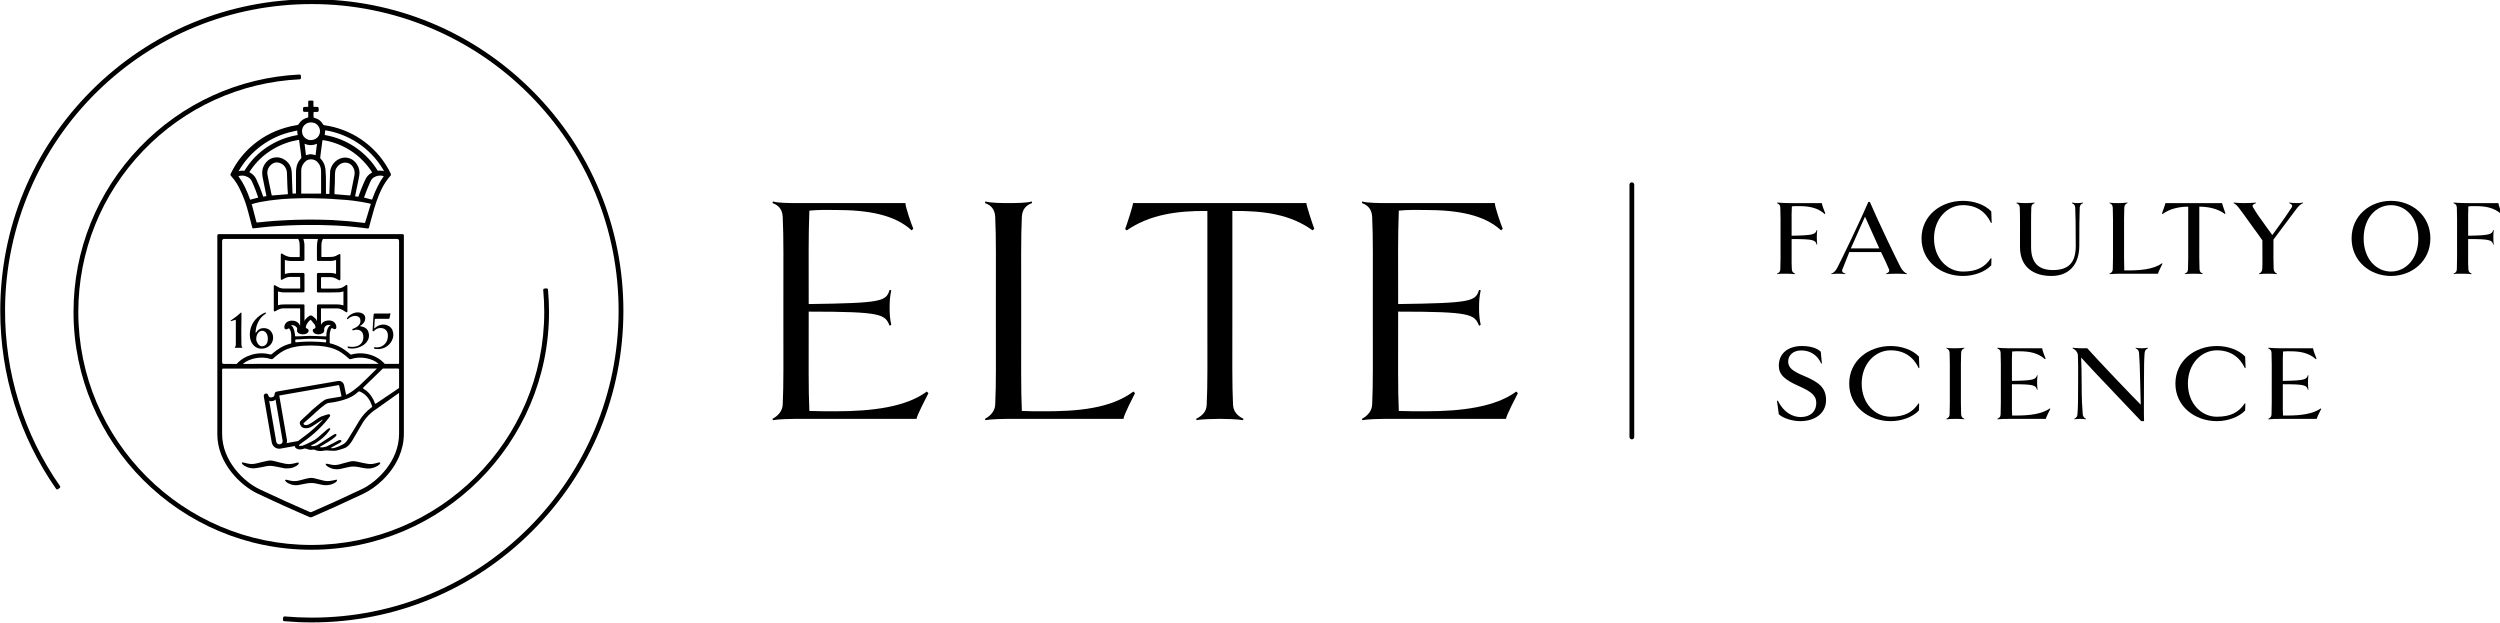 <?xml version="1.0" encoding="UTF-8" standalone="no"?>
<!-- Created with Inkscape (http://www.inkscape.org/) -->

<svg
   xmlns:dc="http://purl.org/dc/elements/1.1/"
   xmlns:cc="http://creativecommons.org/ns#"
   xmlns:rdf="http://www.w3.org/1999/02/22-rdf-syntax-ns#"
   xmlns:svg="http://www.w3.org/2000/svg"
   xmlns="http://www.w3.org/2000/svg"
   xmlns:sodipodi="http://sodipodi.sourceforge.net/DTD/sodipodi-0.dtd"
   xmlns:inkscape="http://www.inkscape.org/namespaces/inkscape"
   width="444.433mm"
   height="110.705mm"
   viewBox="0 0 444.433 110.705"
   version="1.1"
   id="svg8"
   inkscape:version="0.92.5 (2060ec1f9f, 2020-04-08)"
   sodipodi:docname="ttk-en.svg">
  <defs
     id="defs2">
    <clipPath
       id="clipPath831"
       clipPathUnits="userSpaceOnUse">
      <path
         inkscape:connector-curvature="0"
         id="path829"
         d="M 0,841.89 H 1703.276 V 0 H 0 Z" />
    </clipPath>
  </defs>
  <sodipodi:namedview
     id="base"
     pagecolor="#ffffff"
     bordercolor="#666666"
     borderopacity="1.0"
     inkscape:pageopacity="0.0"
     inkscape:pageshadow="2"
     inkscape:zoom="0.35"
     inkscape:cx="468.44514"
     inkscape:cy="700.63456"
     inkscape:document-units="mm"
     inkscape:current-layer="layer1"
     showgrid="false"
     fit-margin-top="0"
     fit-margin-left="0"
     fit-margin-right="0"
     fit-margin-bottom="0"
     inkscape:window-width="1680"
     inkscape:window-height="971"
     inkscape:window-x="1280"
     inkscape:window-y="0"
     inkscape:window-maximized="1" />
  <g
     inkscape:label="Layer 1"
     inkscape:groupmode="layer"
     id="layer1"
     transform="translate(-144.42,-223.505)">
    <g
       transform="matrix(0.353,0,0,-0.353,71.465,427.514)"
       inkscape:label="elte_ttk_angol_fekvo_logo_rgb_fekete"
       id="g823">
      <g
         id="g825">
        <g
           clip-path="url(#clipPath831)"
           id="g827">
          <g
             transform="translate(1028.48,486.102)"
             id="g833">
            <path
               inkscape:connector-curvature="0"
               id="path835"
               style="fill:#000000;fill-opacity:1;fill-rule:nonzero;stroke:none"
               d="m 0,0 c -0.663,0 -1.2,-0.537 -1.2,-1.2 v -127.042 c 0,-0.663 0.537,-1.2 1.2,-1.2 0.663,0 1.2,0.537 1.2,1.2 V -1.2 C 1.2,-0.537 0.663,0 0,0" />
          </g>
          <g
             transform="translate(627.689,370.805)"
             id="g837">
            <path
               inkscape:connector-curvature="0"
               id="path839"
               style="fill:#000000;fill-opacity:1;fill-rule:nonzero;stroke:none"
               d="m 0,0 c -4.473,0 -8.944,0 -13.417,0.166 -0.497,10.602 -0.332,24.351 -0.332,49.86 v 0.166 c 36.774,0 38.431,-1.325 40.75,-7.123 l 0.828,0.497 c -0.662,3.148 -0.828,5.135 -0.828,8.614 0,3.313 0.166,5.633 0.828,8.779 l -0.828,0.166 c -1.822,-5.798 -3.81,-6.626 -40.75,-7.123 0,23.191 -0.165,33.793 0.332,47.045 4.638,0.496 9.11,0.331 13.252,0.331 16.73,0 29.816,-2.485 38.265,-10.271 l 0.828,0.829 c -0.994,2.319 -3.976,10.933 -3.976,12.92 h -55.161 c -2.484,0 -9.276,0 -11.596,0.829 l -0.165,-0.829 c 3.313,-1.159 4.969,-3.478 5.135,-6.957 0.497,-10.601 0.331,-21.7 0.331,-47.376 0,-26.006 0.166,-36.443 -0.331,-47.21 -0.166,-2.816 -1.822,-5.3 -5.135,-7.123 l 0.165,-0.663 c 2.486,0.497 8.946,0.663 11.596,0.663 h 60.793 c 0,1.492 5.136,11.265 5.964,12.921 L 45.72,9.939 C 35.283,2.154 18.222,0 0,0" />
          </g>
          <g
             transform="translate(731.055,370.805)"
             id="g841">
            <path
               inkscape:connector-curvature="0"
               id="path843"
               style="fill:#000000;fill-opacity:1;fill-rule:nonzero;stroke:none"
               d="m 0,0 c -3.146,0 -6.46,0 -9.772,0.166 -0.498,10.602 -0.332,24.516 -0.332,50.357 0,25.676 -0.166,36.775 0.332,47.376 0.165,3.479 1.821,5.798 5.134,6.957 l -0.166,0.829 c -2.153,-0.829 -9.11,-0.829 -11.594,-0.829 -2.486,0 -9.277,0 -11.762,0.829 l -0.165,-0.829 c 3.312,-1.159 4.969,-3.478 5.135,-6.957 0.497,-10.601 0.331,-21.7 0.331,-47.376 0,-26.006 0.166,-36.443 -0.331,-47.21 -0.166,-2.816 -1.823,-5.3 -5.135,-7.123 l 0.165,-0.663 c 2.485,0.497 8.945,0.663 11.596,0.663 h 57.977 c 0,1.657 4.97,11.265 5.798,12.921 L 46.383,9.939 C 35.118,1.491 18.719,-0.165 0,0" />
          </g>
          <g
             transform="translate(777.274,475.661)"
             id="g845">
            <path
               inkscape:connector-curvature="0"
               id="path847"
               style="fill:#000000;fill-opacity:1;fill-rule:nonzero;stroke:none"
               d="m 0,0 c 0,-1.325 -3.147,-10.933 -3.976,-13.086 l 0.829,-0.663 C 8.117,-5.964 21.7,-3.81 37.438,-3.976 v -50.357 c 0,-26.007 0.165,-36.443 -0.333,-47.21 -0.165,-3.313 -1.822,-5.301 -5.3,-7.123 l 0.166,-0.663 c 2.319,0.497 9.11,0.663 11.76,0.663 2.651,0 9.277,-0.166 11.596,-0.663 l 0.331,0.663 c -3.478,1.656 -5.135,3.976 -5.301,7.123 -0.497,10.767 -0.331,21.203 -0.331,47.21 v 50.357 c 15.903,0.166 29.155,-1.656 40.419,-9.773 l 0.828,0.828 C 90.445,-10.768 87.298,-1.325 87.298,0 Z" />
          </g>
          <g
             transform="translate(924.535,370.805)"
             id="g849">
            <path
               inkscape:connector-curvature="0"
               id="path851"
               style="fill:#000000;fill-opacity:1;fill-rule:nonzero;stroke:none"
               d="m 0,0 c -4.473,0 -8.945,0 -13.417,0.166 -0.497,10.602 -0.332,24.351 -0.332,49.86 v 0.166 c 36.774,0 38.431,-1.325 40.75,-7.123 l 0.828,0.497 c -0.662,3.148 -0.828,5.135 -0.828,8.614 0,3.313 0.166,5.633 0.828,8.779 l -0.828,0.166 c -1.822,-5.798 -3.81,-6.626 -40.75,-7.123 0,23.191 -0.165,33.793 0.332,47.045 4.638,0.496 9.11,0.331 13.252,0.331 16.73,0 29.816,-2.485 38.265,-10.271 l 0.828,0.829 c -0.994,2.319 -3.976,10.933 -3.976,12.92 h -55.161 c -2.484,0 -9.276,0 -11.596,0.829 l -0.165,-0.829 c 3.313,-1.159 4.969,-3.478 5.135,-6.957 0.497,-10.601 0.331,-21.7 0.331,-47.376 0,-26.006 0.166,-36.443 -0.331,-47.21 -0.166,-2.816 -1.822,-5.3 -5.135,-7.123 l 0.165,-0.663 c 2.486,0.497 8.946,0.663 11.596,0.663 h 60.793 c 0,1.492 5.136,11.265 5.964,12.921 L 45.72,9.939 C 35.283,2.154 18.222,0 0,0" />
          </g>
          <g
             transform="translate(483.166,420.81)"
             id="g853">
            <path
               inkscape:connector-curvature="0"
               id="path855"
               style="fill:#000000;fill-opacity:1;fill-rule:nonzero;stroke:none"
               d="m 0,0 c 0,3.757 -0.176,7.545 -0.523,11.272 -0.036,0.378 -0.375,0.655 -0.753,0.618 L -2.313,11.787 C -2.687,11.75 -2.958,11.419 -2.923,11.045 -2.583,7.393 -2.411,3.681 -2.411,0 c 0,-64.692 -52.631,-117.323 -117.322,-117.323 -64.692,0 -117.324,52.631 -117.324,117.323 0,30.441 11.608,59.295 32.684,81.245 20.857,21.723 48.821,34.468 78.809,35.935 0.375,0.019 0.665,0.334 0.648,0.709 l -0.044,1.04 c -0.017,0.381 -0.341,0.678 -0.722,0.659 -30.605,-1.497 -59.144,-14.504 -80.43,-36.673 -21.51,-22.402 -33.355,-51.849 -33.355,-82.915 0,-66.021 53.712,-119.734 119.734,-119.734 C -53.712,-119.734 0,-66.021 0,0" />
          </g>
          <g
             transform="translate(363.709,578.294)"
             id="g857">
            <path
               inkscape:connector-curvature="0"
               id="path859"
               style="fill:#000000;fill-opacity:1;fill-rule:nonzero;stroke:none"
               d="m 0,0 c -41.911,0 -81.313,-16.321 -110.949,-45.957 -29.635,-29.635 -45.956,-69.037 -45.956,-110.948 0,-32.282 9.716,-63.259 28.105,-89.632 0.219,-0.314 0.654,-0.39 0.967,-0.169 l 0.844,0.593 c 0.309,0.218 0.383,0.644 0.166,0.955 -18.289,26.229 -27.865,57.086 -27.668,89.222 0.252,41.25 17.106,80.832 46.63,109.641 29.044,28.341 67.313,43.913 107.974,43.884 40.957,-0.029 80.171,-16.29 109.132,-45.251 29.305,-29.305 45.387,-68.31 45.249,-109.775 -0.137,-40.84 -16.371,-79.834 -45.25,-108.712 -29.18,-29.18 -67.977,-45.25 -109.244,-45.25 -4.568,0 -9.177,0.202 -13.709,0.6 -0.378,0.033 -0.709,-0.243 -0.744,-0.62 l -0.094,-1.027 c -0.036,-0.381 0.245,-0.721 0.627,-0.754 4.602,-0.404 9.281,-0.609 13.92,-0.609 41.911,0 81.313,16.321 110.948,45.956 29.636,29.635 45.957,69.037 45.957,110.948 0,41.911 -16.321,81.313 -45.957,110.948 C 81.313,-16.321 41.911,0 0,0" />
          </g>
          <g
             transform="translate(363.215,516.285)"
             id="g861">
            <path
               inkscape:connector-curvature="0"
               id="path863"
               style="fill:#000000;fill-opacity:1;fill-rule:nonzero;stroke:none"
               d="M 0,0 C 0.685,0 1.366,-0.127 1.951,-0.361 1.994,-0.382 2.042,-0.403 2.095,-0.427 2.202,-0.473 2.322,-0.525 2.446,-0.607 4.562,-1.914 5.248,-4.652 3.977,-6.71 3.473,-7.529 2.796,-8.124 1.959,-8.483 1.324,-8.771 0.663,-8.912 -0.064,-8.912 c -0.373,0 -0.669,0 -1.027,0.119 -1.017,0.3 -1.885,0.899 -2.565,1.763 -0.361,0.577 -0.57,1.05 -0.675,1.522 -0.064,0.386 -0.125,0.75 -0.125,1.116 C -4.456,-1.97 -2.457,0 0,0 m 4.746,-17.539 c 0.017,0.122 0.034,0.245 0.032,0.358 0.128,1.09 0.256,2.116 0.384,3.137 l 0.385,2.698 c 0.033,0.256 0.064,0.53 0.097,0.803 0.032,0.272 0.064,0.544 0.091,0.773 0.034,0.138 0.052,0.293 0.07,0.447 0.014,0.134 0.028,0.268 0.095,0.408 0.245,0 0.566,-0.04 0.989,-0.125 1.19,-0.199 2.325,-0.455 3.374,-0.763 5.354,-1.531 10.179,-4.19 14.338,-7.901 2.209,-2.07 4.003,-4.114 5.49,-6.256 0.182,-0.244 0.372,-0.497 0.498,-0.748 l 0.147,-0.244 c 0.072,-0.121 0.148,-0.232 0.166,-0.237 -0.028,-0.036 -0.173,-0.119 -0.314,-0.2 l -0.173,-0.1 c -1.294,-0.748 -2.329,-1.878 -2.911,-3.173 -0.375,-0.749 -0.703,-1.467 -1.03,-2.253 -0.841,-1.876 -1.558,-3.832 -2.258,-5.746 -0.055,-0.223 -0.172,-0.524 -0.303,-0.787 l -0.021,-0.006 -1.592,0.245 c -0.013,0.012 -0.013,0.011 -0.015,0.008 0.027,0.163 0.067,0.34 0.108,0.523 0.055,0.247 0.112,0.506 0.148,0.756 0.504,2.332 1.026,4.744 1.476,7.119 l 0.384,2.118 c 0.337,1.957 -0.086,3.929 -1.189,5.551 -0.468,0.703 -0.921,1.242 -1.38,1.644 -0.976,0.91 -2.295,1.523 -3.716,1.726 -1.441,0.196 -2.949,-0.111 -4.241,-0.859 -1.906,-1.016 -3.349,-2.843 -3.959,-5.011 -0.142,-0.494 -0.201,-0.896 -0.201,-1.332 -0.032,-0.58 -0.048,-1.159 -0.064,-1.738 -0.016,-0.576 -0.032,-1.15 -0.065,-1.73 l -0.192,-5.588 c 0,-0.284 -0.016,-0.552 -0.032,-0.82 -0.016,-0.277 -0.014,-0.452 -0.014,-0.746 0,-0.036 -0.011,-0.368 -0.049,-0.453 H 9.117 l -1.478,0.064 c -0.01,0.004 -0.037,0.034 -0.037,0.095 v 6.093 c 0,1.709 0,3.475 -0.193,5.259 0,0.908 -0.129,1.769 -0.394,2.63 -0.43,1.434 -1.119,2.632 -2.045,3.558 l -0.128,0.129 c -0.079,0.079 -0.127,0.211 -0.127,0.353 0,0.117 0.016,0.218 0.031,0.321 m 2.239,11.361 c 0.019,0.072 0.039,0.155 0.036,0.203 0.061,0.307 0.131,0.714 0.131,1.134 0,0.121 0.016,0.257 0.031,0.392 0.017,0.153 0.033,0.306 0.032,0.445 0.007,0.008 0.039,0.023 0.078,0.027 0.637,-0.127 1.336,-0.254 2.087,-0.379 4.735,-1.01 9.433,-2.929 13.588,-5.55 5.56,-3.515 10.236,-8.345 13.503,-13.926 0.05,-0.15 0.155,-0.318 0.24,-0.452 0.038,-0.061 0.073,-0.115 0.093,-0.154 0.01,-0.023 0.02,-0.044 0.028,-0.064 -0.018,0.002 -0.029,0.002 -0.033,0 -0.639,0.147 -1.313,0.223 -1.971,0.223 -0.217,0 -0.432,-0.009 -0.644,-0.025 h -0.321 c -0.092,0 -0.207,0.017 -0.235,0.102 l -0.017,0.051 -0.07,0.061 c -5.374,8.638 -14.121,14.916 -23.995,17.224 -0.387,0.097 -0.791,0.178 -1.195,0.258 -0.398,0.08 -0.796,0.16 -1.161,0.25 l -0.23,0.042 c 0,0.036 0.013,0.086 0.025,0.138 m 29.666,-21.026 c -0.042,-0.069 -0.082,-0.136 -0.149,-0.207 -0.96,-1.32 -1.872,-2.841 -2.711,-4.519 -0.975,-1.887 -1.885,-3.989 -2.713,-6.27 -0.029,-0.116 -0.073,-0.216 -0.116,-0.317 -0.043,-0.101 -0.086,-0.202 -0.119,-0.312 -0.025,-0.017 -0.052,-0.031 -0.058,-0.034 h -0.1 l -3.692,0.956 -0.057,0.006 c -0.022,0 -0.09,0 -0.096,-0.002 l -0.05,0.05 c 0.023,0.048 0.037,0.098 0.05,0.145 0.01,0.038 0.021,0.08 0.054,0.152 0.741,2.221 1.703,4.648 2.946,7.426 0.083,0.208 0.199,0.424 0.301,0.615 0.05,0.094 0.099,0.183 0.137,0.26 0.438,0.814 1.051,1.407 1.831,1.767 1.078,0.571 2.2,0.799 3.326,0.682 l 0.085,-0.012 c 0.378,-0.054 0.803,-0.114 1.175,-0.255 0.006,-0.011 0.012,-0.021 0.018,-0.031 -0.022,-0.033 -0.042,-0.067 -0.062,-0.1 m -16.737,-9.48 -0.062,-0.062 h -0.419 c -0.384,0 -0.687,0 -1.072,0.063 l -6.298,0.54 -0.165,0.005 v 0.256 c 0,1.019 0,1.981 0.063,2.93 0.033,0.356 0.049,0.712 0.065,1.068 0.016,0.35 0.032,0.699 0.063,1.048 l 10e-4,0.012 c 0.065,1.608 0.065,3.208 0.065,4.755 0,0.447 0.049,0.839 0.107,1.293 l 0.02,0.157 c 0.055,0.497 0.218,0.985 0.485,1.452 0.51,0.894 1.259,1.686 2.105,2.23 1.823,1.155 4.291,0.84 5.735,-0.725 0.73,-0.863 1.187,-1.797 1.36,-2.777 0.124,-0.739 0.124,-1.427 0.003,-2.094 -0.129,-0.58 -0.241,-1.159 -0.354,-1.738 -0.112,-0.575 -0.224,-1.151 -0.353,-1.733 -0.16,-0.865 -0.336,-1.73 -0.513,-2.594 -0.176,-0.867 -0.354,-1.734 -0.511,-2.59 l -0.327,-1.399 c 0,-0.023 0,-0.09 0.002,-0.097 m 10.26,-4.547 -0.183,-0.543 c -0.258,-0.763 -0.501,-1.484 -0.708,-2.258 -0.128,-0.479 -0.27,-0.941 -0.414,-1.403 -0.145,-0.468 -0.29,-0.936 -0.416,-1.41 l -1.155,-3.655 -0.019,-0.035 c -0.069,-0.185 -0.341,-0.089 -0.556,-0.06 l -5.671,0.637 c -0.447,0.031 -0.909,0.08 -1.372,0.127 -0.467,0.049 -0.935,0.097 -1.386,0.129 l -6.405,0.448 -0.595,0.066 c -0.726,0.021 -1.452,0.05 -2.178,0.078 -1.432,0.057 -2.912,0.115 -4.37,0.115 -0.929,0 -1.858,0.015 -2.786,0.031 -0.929,0.016 -1.857,0.033 -2.793,0.033 H -0.84 c -1.153,-0.033 -2.291,-0.049 -3.428,-0.064 -1.139,-0.016 -2.279,-0.033 -3.428,-0.065 -1.161,0 -2.338,-0.065 -3.475,-0.129 l -3.722,-0.192 c -1.09,-0.064 -2.117,-0.128 -3.146,-0.193 l -4.625,-0.385 -2.368,-0.256 -2.161,-0.191 c -0.131,0 -0.148,0.033 -0.17,0.101 -0.063,0.188 -0.125,0.439 -0.188,0.69 -0.273,1.06 -0.555,2.131 -0.841,3.208 -0.387,1.467 -0.777,2.945 -1.165,4.469 -0.117,0.235 -0.176,0.472 -0.232,0.669 0,0.023 0.001,0.032 0.029,0.063 l 0.451,0.17 c 1.322,0.396 2.594,0.709 3.893,0.956 0.997,0.208 2.037,0.365 3.042,0.515 0.548,0.082 1.094,0.164 1.626,0.253 0.446,0.063 0.907,0.111 1.368,0.159 0.468,0.048 0.938,0.097 1.383,0.161 1.143,0.127 2.351,0.254 3.585,0.384 0.382,0.032 0.732,0.048 1.082,0.063 0.356,0.016 0.711,0.033 1.099,0.065 0.382,0.032 0.779,0.048 1.176,0.064 0.405,0.016 0.809,0.032 1.188,0.064 2.802,0.128 5.668,0.192 8.52,0.192 1.742,0 3.49,-0.058 5.18,-0.113 0.876,-0.029 1.753,-0.058 2.645,-0.079 0.9,0 1.844,-0.059 2.756,-0.116 0.45,-0.028 0.897,-0.055 1.334,-0.076 l 7.311,-0.514 c 1.08,-0.063 2.117,-0.192 3.133,-0.319 1.446,-0.189 2.942,-0.384 4.407,-0.639 l 0.126,-0.024 c 1.304,-0.249 2.606,-0.497 3.849,-0.745 0.15,-0.03 0.286,-0.076 0.421,-0.121 0.132,-0.044 0.265,-0.088 0.408,-0.121 -0.039,-0.076 -0.048,-0.149 -0.049,-0.204 m -60.354,2.409 c -0.037,-0.018 -0.104,-0.032 -0.168,-0.045 -0.067,-0.013 -0.141,-0.028 -0.212,-0.054 -0.009,0.005 -0.02,0.013 -0.035,0.028 -0.014,0.034 -0.023,0.073 -0.034,0.116 -0.018,0.071 -0.038,0.152 -0.069,0.209 -0.628,1.882 -1.447,3.847 -2.576,6.183 -0.794,1.648 -1.815,3.343 -3.017,5.006 l -0.158,0.318 0.017,0.004 c 1.202,0.334 2.295,0.355 3.341,0.065 0.383,-0.11 0.802,-0.277 1.249,-0.5 0.91,-0.426 1.646,-1.161 2.071,-2.07 0.69,-1.507 1.404,-3.065 1.98,-4.664 0.192,-0.545 0.385,-1.075 0.578,-1.605 0.192,-0.528 0.384,-1.057 0.575,-1.597 0.046,-0.136 0.089,-0.266 0.108,-0.388 -0.118,-0.071 -0.212,-0.114 -0.334,-0.156 z m -6.181,14.307 c 5.892,10.183 15.796,17.437 27.18,19.904 0.512,0.128 1.087,0.256 1.668,0.385 0.119,0.03 0.239,0.044 0.358,0.059 0.108,0.014 0.216,0.027 0.323,0.049 v -0.145 c 0,-0.616 0.07,-1.271 0.193,-1.796 v -0.305 c -0.093,-0.021 -0.177,-0.033 -0.256,-0.045 -0.127,-0.02 -0.244,-0.039 -0.326,-0.069 -3.407,-0.589 -6.685,-1.631 -9.743,-3.097 -4.834,-2.286 -9.044,-5.433 -12.516,-9.356 -1.14,-1.319 -2.237,-2.774 -3.367,-4.472 -0.134,-0.267 -0.322,-0.573 -0.491,-0.799 l -0.034,-0.064 c -0.028,-0.085 -0.143,-0.102 -0.215,-0.103 l -0.77,0.064 -0.019,0.001 c -0.637,0 -1.318,-0.037 -2.018,-0.291 0.01,0.026 0.019,0.053 0.033,0.08 m 29.763,18.163 c 10e-4,0 10e-4,-10e-4 0.002,-10e-4 -0.003,-0.001 -0.006,-0.001 -0.008,-0.002 0.002,0.002 0.004,0.003 0.006,0.003 m -4.98,-29.145 v -0.577 c 0,-0.068 -0.027,-0.095 -0.113,-0.095 l -7.945,-0.643 c -0.001,0.002 -0.015,0.014 -0.044,0.069 -0.018,0.037 -0.031,0.104 -0.045,0.168 -0.015,0.08 -0.033,0.169 -0.069,0.252 l -0.256,1.191 c -0.499,2.32 -0.971,4.512 -1.405,6.794 -0.065,0.354 -0.128,0.691 -0.192,1.028 -0.065,0.337 -0.128,0.673 -0.193,1.024 -0.307,1.718 0.292,3.489 1.619,4.754 0.292,0.351 0.648,0.592 1.096,0.848 0.892,0.535 2.046,0.67 3.099,0.36 1.887,-0.486 3.313,-1.936 3.816,-3.883 0.116,-0.409 0.184,-0.901 0.184,-1.358 0.063,-1.666 0.128,-3.396 0.192,-5.83 0,-0.908 0.13,-2.54 0.256,-4.102 m 5.556,26.722 c 0.031,0.011 0.047,0.012 0.05,0.014 0.007,-0.009 0.026,-0.037 0.044,-0.111 l 0.054,-0.093 c 0.004,-0.014 0.004,-0.066 0.006,-0.143 0.068,-0.439 0.118,-0.878 0.169,-1.326 0.045,-0.403 0.092,-0.812 0.152,-1.237 0.064,-0.447 0.128,-0.911 0.192,-1.374 0.064,-0.467 0.129,-0.933 0.192,-1.379 l 0.39,-3.17 c 0.046,-0.185 0,-0.359 -0.132,-0.491 l -0.043,-0.059 c -0.048,-0.095 -0.165,-0.212 -0.286,-0.335 -1.181,-1.311 -1.91,-2.951 -2.109,-4.734 -0.13,-0.851 -0.13,-1.638 -0.13,-2.471 v -9.108 l 0.024,-0.992 -1.689,-0.098 c 0,0 -0.08,0.059 -0.098,0.28 -0.035,0.242 -0.03,0.412 -0.03,0.673 l -0.192,5.333 c 0,1.415 -0.066,2.852 -0.13,4.253 -0.068,0.756 -0.137,1.39 -0.326,2.086 -0.342,1.369 -1.096,2.617 -2.111,3.504 -0.514,0.514 -1.172,0.984 -1.847,1.321 -1.169,0.65 -2.561,0.933 -3.909,0.797 -1.852,-0.132 -3.526,-1.004 -4.708,-2.449 -0.95,-1.087 -1.589,-2.342 -1.849,-3.639 -0.146,-0.883 -0.189,-1.657 -0.13,-2.363 0.065,-0.844 0.196,-1.697 0.387,-2.526 0.515,-2.762 1.102,-5.566 1.669,-8.278 l 0.002,-0.049 0.047,-0.048 c 0.009,-0.02 0.01,-0.072 0.017,-0.072 v 0 c -0.008,-0.012 -0.026,-0.03 -0.043,-0.048 -0.092,-0.046 -0.187,-0.088 -0.286,-0.091 l -1.183,-0.189 h -0.137 c -0.12,0.194 -0.168,0.4 -0.225,0.677 -0.769,2.365 -1.758,4.849 -3.028,7.6 l -0.584,1.167 c -0.648,1.103 -1.636,2.044 -2.788,2.653 l -0.222,0.107 c -0.044,0.033 -0.137,0.108 -0.15,0.088 0,0.003 0.01,0.031 0.077,0.124 2.429,3.834 5.646,7.227 9.304,9.813 3.716,2.626 7.813,4.535 12.171,5.672 0.996,0.235 2.178,0.501 3.418,0.711 m 2.865,-1.986 c 0.414,-0.177 0.792,-0.309 1.302,-0.455 1.407,-0.383 2.983,-0.29 4.427,0.26 l 0.538,0.18 c -0.13,-0.656 -0.196,-1.257 -0.257,-1.873 -0.064,-0.89 -0.194,-1.799 -0.321,-2.71 0,-0.357 -0.058,-0.712 -0.123,-1.123 l -1.795,0.384 c -0.203,0.034 -0.42,0.051 -0.648,0.051 -0.231,0 -0.473,-0.017 -0.721,-0.053 l -1.463,-0.339 c -0.058,-0.03 -0.122,-0.038 -0.196,-0.04 l -0.052,0.052 -0.323,2.688 c -0.065,0.906 -0.196,1.822 -0.332,2.749 -0.022,0.068 -0.035,0.148 -0.036,0.229 m 0.549,-8.807 c 0.538,0.478 1.19,0.783 1.943,0.908 0.229,0.042 0.474,0.063 0.726,0.063 0.438,0 0.9,-0.063 1.349,-0.185 0.593,-0.178 1.141,-0.473 1.584,-0.851 1.015,-0.889 1.736,-2.128 1.979,-3.402 0.126,-0.633 0.188,-1.268 0.188,-1.944 L 5.162,-35.81 c -0.004,-0.011 -0.035,-0.038 -0.096,-0.038 l -9.869,-10e-4 c -0.01,0.004 -0.038,0.034 -0.038,0.096 v 11.351 c 0,0.709 0.08,1.294 0.249,1.803 0.289,1.096 0.992,2.172 1.984,3.031 m 1.19,22.061 C -1.575,2.44 -1.721,2.399 -1.861,2.359 -2.068,2.301 -2.263,2.245 -2.444,2.172 c -1.377,-0.459 -2.58,-1.379 -3.36,-2.556 -0.154,-0.154 -0.231,-0.308 -0.299,-0.444 -0.154,-0.308 -0.459,-0.516 -0.796,-0.518 -0.194,-0.033 -0.372,-0.065 -0.549,-0.097 -0.175,-0.033 -0.351,-0.064 -0.541,-0.096 -1.433,-0.23 -2.93,-0.578 -4.707,-1.096 -6.849,-1.921 -13.203,-5.532 -18.372,-10.443 -3.658,-3.465 -6.672,-7.543 -8.961,-12.12 -0.066,-0.131 -0.132,-0.279 -0.198,-0.427 -0.062,-0.141 -0.125,-0.282 -0.173,-0.383 -0.172,-0.257 -0.135,-0.57 0.078,-0.784 0.166,-0.198 0.315,-0.379 0.464,-0.562 l 0.435,-0.529 c 0.59,-0.697 1.347,-1.63 1.973,-2.673 0.572,-0.858 1.133,-1.876 1.716,-3.114 1.528,-3.198 2.678,-6.145 3.515,-9.013 0.399,-1.287 0.745,-2.634 1.078,-3.937 0.151,-0.586 0.302,-1.174 0.457,-1.758 0.193,-0.77 0.386,-1.525 0.578,-2.279 0.193,-0.753 0.385,-1.506 0.583,-2.292 0.07,-0.213 0.19,-0.397 0.559,-0.41 l 3.922,0.451 c 0.823,0.126 1.583,0.19 2.424,0.255 l 1.984,0.191 c 0.834,0.064 1.731,0.129 2.626,0.193 l 3.011,0.192 c 1.284,0.064 2.567,0.129 3.722,0.192 l 0.171,0.01 c 1.093,0.061 2.125,0.119 3.222,0.119 3.276,0.091 6.684,0.148 9.963,0.096 1.011,-0.016 2.022,-0.032 3.049,-0.032 1.364,0 2.752,-0.058 4.096,-0.114 0.685,-0.029 1.369,-0.057 2.061,-0.079 0.284,0 0.553,-0.016 0.821,-0.032 0.277,-0.015 0.539,-0.033 0.834,-0.031 l 3.203,-0.193 3.392,-0.255 c 0.577,-0.065 1.154,-0.129 1.797,-0.193 l 3.776,-0.384 3.494,-0.451 h 0.192 c 0.16,0 0.271,0.113 0.352,0.194 0.115,0.116 0.129,0.241 0.13,0.323 0.158,0.599 0.316,1.183 0.474,1.766 0.16,0.594 0.321,1.188 0.482,1.801 l 0.064,0.259 c 0.109,0.444 0.221,0.903 0.388,1.354 0.03,0.151 0.076,0.287 0.121,0.422 0.05,0.153 0.101,0.306 0.132,0.461 0.628,2.326 1.278,4.731 2.112,7.041 0.795,2.322 1.694,4.474 2.744,6.576 1.19,2.312 2.523,4.312 4.064,6.1 l 0.11,0.112 c 0.41,0.328 0.417,0.869 0.213,1.261 l -0.022,0.103 C 34.205,-13.294 22.564,-4.376 9.02,-1.796 8.319,-1.669 7.556,-1.542 6.792,-1.414 l -0.058,0.006 c -0.246,0 -0.471,0.149 -0.559,0.371 l -0.04,0.081 -0.032,0.032 C 6.086,-0.891 6.062,-0.844 6.02,-0.795 5.172,0.69 3.74,1.767 1.996,2.236 1.833,2.291 1.668,2.344 1.468,2.399 1.458,2.427 1.447,2.456 1.436,2.487 1.416,2.539 1.392,2.6 1.379,2.616 1.317,3.435 1.317,4.264 1.369,5.028 L 1.42,5.181 h 0.002 l 0.066,0.066 c 0.028,0.012 0.123,0.012 0.179,0.012 h 1.026 c 0.138,0 0.276,0.017 0.413,0.034 0.12,0.014 0.238,0.03 0.357,0.03 0.247,0 0.419,0.22 0.414,0.374 L 3.943,6.03 C 4.008,6.483 3.952,6.876 3.892,7.293 L 3.882,7.345 C 3.882,7.566 3.704,7.727 3.524,7.758 3.363,7.827 3.206,7.827 3.078,7.827 L 1.934,7.821 C 1.746,7.774 1.55,7.817 1.394,7.867 L 1.328,7.935 C 1.316,7.963 1.316,8.058 1.316,8.115 v 2.437 L 1.286,10.681 1.22,10.747 C 1.157,10.825 1.04,10.97 0.833,10.97 H -0.77 c -0.234,0 -0.546,-0.05 -0.546,-0.483 V 8.127 C -1.318,8.111 -1.325,8.092 -1.331,8.07 -1.346,8.021 -1.363,7.959 -1.374,7.89 L -1.424,7.839 C -1.453,7.827 -1.547,7.827 -1.604,7.827 h -1.025 c -0.27,0 -0.605,0 -0.834,-0.064 -0.188,0 -0.419,-0.231 -0.412,-0.364 C -4.013,6.847 -4.013,6.239 -3.857,5.64 -3.815,5.554 -3.7,5.323 -3.399,5.323 h 1.988 c 0.061,0 0.092,-0.028 0.095,-0.031 V 2.603 C -1.321,2.581 -1.371,2.519 -1.418,2.493" />
          </g>
          <g
             transform="translate(353.114,335.82)"
             id="g865">
            <path
               inkscape:connector-curvature="0"
               id="path867"
               style="fill:#000000;fill-opacity:1;fill-rule:nonzero;stroke:none"
               d="M 0,0 C -0.13,0.033 -0.276,0.065 -0.422,0.098 -0.565,0.129 -0.707,0.161 -0.836,0.193 L -2.235,0.52 h -0.257 c -0.189,0 -0.354,-0.166 -0.354,-0.355 V 0.103 l 0.033,-0.054 c 0.212,-0.354 0.426,-0.633 0.767,-0.837 0.5,-0.357 0.964,-0.61 1.454,-0.794 1.029,-0.441 2.134,-0.667 3.247,-0.667 0.371,0 0.744,0.025 1.116,0.076 1.026,0.193 1.99,0.385 2.949,0.577 0.221,0.04 0.442,0.087 0.665,0.134 0.481,0.1 0.977,0.204 1.499,0.248 1.351,0.142 2.502,0.102 3.518,-0.123 0.579,-0.129 1.141,-0.242 1.704,-0.354 0.56,-0.112 1.12,-0.224 1.7,-0.353 0.68,-0.136 1.268,-0.197 1.904,-0.197 0.79,0 1.518,0.133 2.232,0.262 0.81,0.187 1.546,0.502 2.31,0.989 0.394,0.237 0.644,0.446 0.813,0.675 0.07,0.07 0.098,0.155 0.129,0.256 l 0.065,0.067 V 0.52 L 22.874,0.517 C 22.479,0.461 21.995,0.351 21.45,0.195 20.825,0.07 20.178,-0.06 19.542,-0.123 18.549,-0.247 17.54,-0.185 16.546,0.064 L 11.405,1.349 C 10.739,1.483 10,1.483 9.28,1.352 8.754,1.286 8.226,1.154 7.715,1.026 7.079,0.867 6.458,0.708 5.838,0.549 5.208,0.387 4.577,0.226 3.934,0.064 2.673,-0.235 1.346,-0.256 0,0" />
          </g>
          <g
             transform="translate(328.719,344.214)"
             id="g869">
            <path
               inkscape:connector-curvature="0"
               id="path871"
               style="fill:#000000;fill-opacity:1;fill-rule:nonzero;stroke:none"
               d="m 0,0 c 0.328,-0.328 0.668,-0.667 1.068,-0.866 0.871,-0.536 1.85,-0.924 2.839,-1.121 0.904,-0.151 1.593,-0.19 2.3,-0.131 0.567,0.044 1.139,0.146 1.691,0.246 0.276,0.049 0.551,0.099 0.846,0.144 1.193,0.251 2.427,0.511 3.639,0.703 0.845,0.141 1.583,0.183 2.251,0.126 0.696,-0.063 1.408,-0.193 2.088,-0.316 0.642,-0.143 1.284,-0.265 1.937,-0.391 0.522,-0.1 1.051,-0.201 1.575,-0.311 0.597,-0.178 1.247,-0.265 1.988,-0.265 0.599,0 1.198,0.055 1.834,0.113 l 0.192,0.017 c 1.125,0.188 2.181,0.619 3.241,1.325 0.265,0.199 0.539,0.404 0.73,0.663 0.07,0.07 0.098,0.155 0.128,0.256 l 0.067,0.067 v 0.316 l -0.067,0.066 c -0.091,0.09 -0.145,0.13 -0.288,0.13 -0.207,0 -0.421,0 -0.644,-0.074 -0.849,-0.262 -1.677,-0.448 -2.54,-0.572 -0.994,-0.186 -2.001,-0.186 -2.991,0 L 21.339,0.239 C 20.292,0.458 19.208,0.684 18.18,0.954 17.409,1.175 16.389,1.454 15.355,1.661 14.66,1.85 13.873,1.875 13.071,1.728 12.375,1.602 11.653,1.471 10.944,1.277 9.675,0.96 8.343,0.643 6.965,0.315 5.534,-0.059 3.958,-0.059 2.534,0.312 1.846,0.518 1.223,0.653 0.681,0.759 0.453,0.834 0.239,0.834 0.032,0.834 c -0.069,0 -0.29,-0.025 -0.29,-0.354 l 0.024,-0.1 C -0.16,0.231 -0.09,0.09 0,0" />
          </g>
          <g
             transform="translate(370.771,343.856)"
             id="g873">
            <path
               inkscape:connector-curvature="0"
               id="path875"
               style="fill:#000000;fill-opacity:1;fill-rule:nonzero;stroke:none"
               d="m 0,0 c 0.019,-0.039 0.048,-0.097 0.089,-0.136 0.249,-0.311 0.58,-0.595 0.962,-0.825 0.45,-0.257 0.914,-0.522 1.436,-0.718 0.909,-0.383 1.902,-0.575 2.97,-0.575 0.307,0 0.62,0.016 0.939,0.047 0.192,0.033 0.399,0.065 0.606,0.097 0.209,0.032 0.419,0.064 0.622,0.098 0.61,0.129 1.237,0.273 1.864,0.418 0.624,0.144 1.248,0.288 1.864,0.418 1.416,0.353 2.961,0.396 4.572,0.128 0.694,-0.173 1.395,-0.291 2.073,-0.403 0.34,-0.057 0.679,-0.114 1.023,-0.178 l 0.166,-0.027 c 0.711,-0.12 1.383,-0.232 2.116,-0.232 0.728,0 1.378,0.081 2.096,0.261 0.88,0.175 1.859,0.584 2.839,1.187 0.369,0.246 0.701,0.556 1.075,1.006 l 0.052,0.063 v 0.024 c 0.03,0.038 0.064,0.099 0.064,0.186 L 27.404,0.94 c -0.038,0.076 -0.147,0.253 -0.33,0.253 -0.208,0 -0.421,0 -0.644,-0.075 C 25.404,0.798 24.431,0.605 23.458,0.422 22.897,0.36 22.27,0.359 21.654,0.421 20.777,0.546 19.869,0.676 19.04,0.867 l -3.592,0.77 C 14.091,1.922 12.8,1.878 11.624,1.506 11.014,1.345 10.421,1.185 9.827,1.025 9.234,0.865 8.641,0.704 8.019,0.54 7.315,0.306 6.506,0.109 5.683,-0.028 4.875,-0.153 4.058,-0.152 3.261,-0.03 L 1.09,0.417 C 0.825,0.483 0.55,0.552 0.266,0.552 0.077,0.552 -0.088,0.386 -0.088,0.197 l 0.022,-0.131 z" />
          </g>
          <g
             transform="translate(335.765,408.158)"
             id="g877">
            <path
               inkscape:connector-curvature="0"
               id="path879"
               style="fill:#000000;fill-opacity:1;fill-rule:nonzero;stroke:none"
               d="M 0,0 C 0.128,0.706 0.385,1.411 0.834,1.988 1.026,2.309 1.283,2.565 1.54,2.758 2.437,3.399 3.656,3.335 4.49,2.629 4.875,2.309 5.195,1.86 5.388,1.347 5.644,0.706 5.772,0.128 5.772,-0.513 V -0.834 C 5.836,-1.539 5.644,-2.309 5.452,-2.822 5.259,-3.271 5.002,-3.656 4.618,-3.977 4.169,-4.361 3.656,-4.554 3.079,-4.618 2.437,-4.682 1.86,-4.425 1.411,-4.041 1.154,-3.848 0.962,-3.592 0.77,-3.335 0.321,-2.694 0,-1.925 -0.064,-1.09 c 0,0.32 0,0.705 0.064,1.09 m -1.924,-3.463 c 1.091,-1.539 2.758,-2.437 4.618,-2.373 1.283,0 2.565,0.449 3.591,1.218 1.347,0.962 2.117,2.501 2.181,4.169 0,0.834 -0.128,1.667 -0.513,2.373 C 7.568,2.822 6.863,3.591 5.964,4.041 5.067,4.49 4.041,4.618 3.015,4.49 1.86,4.361 0.77,3.656 0.128,2.629 0.032,2.478 -0.115,2.375 -0.215,2.271 -0.26,2.226 -0.342,2.185 -0.406,2.185 c 0,0.146 0.021,0.252 0.021,0.38 0.064,0.834 0.193,1.732 0.385,2.565 0.449,1.732 1.283,3.4 2.437,4.746 0.513,0.642 1.219,1.219 1.924,1.668 l 0.321,0.257 0.064,0.064 c 0.129,0.128 0.129,0.321 0,0.449 -0.064,0.063 -0.128,0.063 -0.192,0.063 -0.064,0 -0.193,0 -0.257,-0.063 -1.86,-0.834 -3.463,-1.989 -4.81,-3.528 -2.18,-2.565 -3.142,-5.9 -2.629,-9.235 0.192,-1.09 0.577,-2.116 1.218,-3.014" />
          </g>
          <g
             transform="translate(322.938,416.175)"
             id="g881">
            <path
               inkscape:connector-curvature="0"
               id="path883"
               style="fill:#000000;fill-opacity:1;fill-rule:nonzero;stroke:none"
               d="M 0,0 C 0.064,0 0.192,0.064 0.256,0.064 L 1.859,0.577 2.245,0.705 C 2.309,0.77 2.437,0.641 2.437,0.577 2.501,0.321 2.501,0.128 2.501,-0.128 v -5.965 -5.58 -0.32 c 0,-0.385 -0.192,-0.77 -0.449,-1.09 -0.033,-0.044 -0.059,-0.065 -0.064,-0.129 -0.009,-0.129 0.128,-0.192 0.193,-0.192 h 3.463 c 0.128,0 0.167,0.111 0.128,0.192 -0.039,0.081 -0.064,0.129 -0.128,0.193 -0.257,0.256 -0.321,0.577 -0.321,0.897 v 0.193 c 0,1.859 -0.064,3.656 -0.064,5.515 v 2.31 c 0.064,1.667 0.064,3.27 0.064,4.938 v 3.142 c 0,0.065 -0.064,0.193 -0.064,0.321 0,0.064 -0.128,0.128 -0.193,0.064 C 4.874,4.232 4.746,4.041 4.554,3.912 4.041,3.527 3.592,3.014 3.079,2.629 2.437,2.181 1.795,1.667 1.154,1.218 0.77,0.962 0.449,0.705 0.064,0.449 0,0.385 -0.064,0.321 -0.128,0.257 -0.128,0.192 -0.064,0 0,0" />
          </g>
          <g
             transform="translate(394.554,411.108)"
             id="g885">
            <path
               inkscape:connector-curvature="0"
               id="path887"
               style="fill:#000000;fill-opacity:1;fill-rule:nonzero;stroke:none"
               d="m 0,0 c 0,0 0.229,-0.083 0.385,0.064 l 0.321,0.321 c 0.577,0.577 1.282,0.962 2.116,1.154 0.577,0.128 1.219,0.128 1.86,0 1.218,-0.192 2.181,-1.09 2.565,-2.245 0.128,-0.32 0.192,-0.705 0.192,-1.09 0.065,-0.641 0,-1.283 -0.127,-1.924 C 6.927,-5.708 5.452,-7.312 3.527,-7.889 2.694,-8.146 1.796,-8.21 0.962,-8.081 L 0.577,-8.017 C 0.513,-8.081 0.449,-8.146 0.449,-8.21 0.513,-8.337 0.513,-8.466 0.577,-8.658 L 0.77,-8.851 c 0.064,0 0.192,-0.064 0.256,-0.064 1.091,-0.128 2.117,-0.128 3.143,0.129 2.245,0.449 4.168,1.923 5.259,3.976 0.834,1.539 1.026,3.335 0.449,5.002 C 9.556,1.218 8.851,2.116 7.889,2.629 6.606,3.399 5.002,3.591 3.527,3.143 2.758,2.95 2.052,2.565 1.411,2.052 1.219,1.924 1.09,1.796 0.962,1.667 L 0.834,1.539 C 0.77,1.475 0.561,1.384 0.577,1.667 0.635,2.646 0.77,4.553 0.834,5.644 c 0,0.128 0.025,0.271 0.064,0.385 0.064,0.128 0.192,0.256 0.321,0.256 H 8.017 C 8.126,6.289 8.263,6.325 8.273,6.67 8.402,7.375 8.53,8.017 8.722,8.658 V 8.722 C 8.787,8.979 8.658,9.043 8.466,9.043 7.953,8.915 7.439,8.915 6.927,8.915 H 1.283 c -1.026,0 -0.962,0 -1.026,-0.962 C 0.128,7.119 0.128,6.349 0.064,5.516 L -0.192,1.347 C -0.205,0.922 -0.256,0.706 -0.256,0.385 -0.256,0.192 -0.192,0.064 0,0" />
          </g>
          <g
             transform="translate(381.535,417.265)"
             id="g889">
            <path
               inkscape:connector-curvature="0"
               id="path891"
               style="fill:#000000;fill-opacity:1;fill-rule:nonzero;stroke:none"
               d="M 0,0 C 0.064,-0.128 0.192,-0.128 0.256,-0.064 L 0.962,0.513 C 1.411,0.834 1.86,1.091 2.373,1.283 3.271,1.603 4.168,1.667 5.066,1.411 5.9,1.219 6.542,0.449 6.605,-0.385 6.798,-1.347 6.542,-2.309 5.9,-3.014 5.644,-3.335 5.387,-3.591 5.066,-3.783 4.554,-4.168 4.041,-4.425 3.463,-4.682 l -0.77,-0.32 C 2.565,-5.066 2.501,-5.195 2.565,-5.323 2.629,-5.387 2.629,-5.516 2.693,-5.58 2.758,-5.708 2.95,-5.772 3.078,-5.708 c 0.257,0.128 0.513,0.192 0.77,0.257 0.577,0.128 1.09,0.128 1.667,0 1.027,-0.129 1.924,-0.834 2.309,-1.796 0.128,-0.321 0.193,-0.706 0.257,-1.026 0.064,-0.513 0.064,-1.091 0,-1.604 -0.129,-1.347 -0.898,-2.565 -2.052,-3.27 -0.385,-0.257 -0.834,-0.45 -1.283,-0.578 -1.155,-0.32 -2.437,-0.384 -3.656,-0.192 l -0.769,0.128 c -0.065,0 -0.065,-0.064 -0.065,-0.128 v -0.385 c 0,-0.128 0.065,-0.321 0.257,-0.321 0.32,-0.064 0.641,-0.128 0.962,-0.192 1.218,-0.128 2.501,0 3.72,0.321 1.026,0.32 2.052,0.769 2.95,1.347 0.77,0.577 1.475,1.218 1.988,2.052 0.898,1.347 1.091,3.078 0.513,4.617 -0.257,0.898 -0.897,1.668 -1.731,2.117 -0.385,0.257 -0.898,0.384 -1.347,0.513 -0.321,0.065 -0.706,0.192 -1.026,0.257 l -0.064,0.064 v 0.064 l 0.577,0.385 c 0.513,0.32 0.897,0.769 1.282,1.218 0.578,0.77 0.834,1.732 0.706,2.694 C 8.979,1.539 8.594,2.181 8.017,2.566 7.696,2.758 7.375,2.95 6.991,3.079 5.964,3.399 4.81,3.463 3.784,3.142 2.245,2.758 0.898,1.796 -0.064,0.513 -0.192,0.321 -0.192,0.193 0,0" />
          </g>
          <g
             transform="translate(318.53,391.563)"
             id="g893">
            <path
               inkscape:connector-curvature="0"
               id="path895"
               style="fill:#000000;fill-opacity:1;fill-rule:nonzero;stroke:none"
               d="M 0,0 C 0,0.568 0.092,0.752 0.622,0.752 L 74.539,0.759 74.54,0.76 h 3.416 c -2.987,-3.022 -7.979,-7.861 -8.863,-8.633 -1.712,-1.463 -3.48,-2.874 -5.296,-3.926 -0.43,-0.259 -0.887,-0.483 -1.349,-0.682 L 61.443,-7.7 c -0.256,1.46 -1.652,2.438 -3.114,2.189 l -30.842,-5.333 0.004,-0.017 c -0.576,-0.082 -1.031,-0.567 -1.044,-1.167 -0.03,-1.324 -0.875,-1.631 -1.57,-1.722 -0.222,-0.031 -1.218,-0.277 -1.652,1.065 -0.208,0.645 -0.736,1.043 -1.386,0.842 -0.537,-0.166 -0.872,-0.666 -0.86,-1.201 0,-0.009 0,-0.019 0,-0.028 0.001,-0.033 0.003,-0.065 0.007,-0.099 0.003,-0.043 0.002,-0.087 0.01,-0.131 l 3.969,-22.981 c 0.333,-1.928 1.864,-3.324 3.758,-3.324 0.223,0 0.449,0.019 0.677,0.058 l 0.225,0.039 c 0.111,0.019 0.328,0.057 0.328,0.057 l 6.648,1.201 c 0.046,-0.557 0.351,-0.921 0.419,-0.946 0.592,-0.493 1.3,-0.769 2.053,-0.77 0.549,-0.015 1.157,0.041 1.687,0.226 l 0.53,0.184 c 0.333,0.101 0.678,0.063 1.029,-0.041 l 0.282,-0.11 c 0.777,-0.27 1.543,-0.509 2.289,-0.44 l 0.947,0.087 c 0.339,0.032 0.684,-0.006 0.976,-0.182 0.78,-0.339 1.617,-0.533 2.435,-0.528 0.618,-0.013 1.295,0.05 1.898,0.175 0.604,0.126 1.282,0.188 1.903,0.106 1.442,-0.07 3.099,-0.313 4.508,-0.047 0.671,0.132 1.336,0.329 2,0.526 l 1.988,0.661 c 0.333,0.1 0.593,0.26 0.92,0.426 1.1,0.648 2.065,1.844 2.783,2.935 l 0.355,0.58 c 1.838,3.038 3.514,6.087 5.35,9.124 0.838,1.308 1.754,2.483 2.818,3.536 1.062,1.056 2.201,2.05 3.494,2.852 l 11.301,8.021 c 0.162,0.129 0.369,0.263 0.549,0.354 v -2.261 -3.751 -14.559 c 0,-13.943 -11.257,-24.325 -18.82,-27.903 -11.894,-5.62 -15.979,-7.409 -24.923,-11.341 l -0.37,-0.161 c -0.253,-0.108 -0.537,-0.108 -0.783,0 l -2.595,1.136 c -7.44,3.264 -11.932,5.229 -22.805,10.366 C 11.256,-56.419 0,-46.037 0,-32.094 Z m 0,65.038 c 0,0.56 0.453,1.013 1.013,1.013 h 37.256 c 0.031,-0.03 0.146,-0.146 0.192,-0.238 0.046,-0.092 0.092,-0.177 0.122,-0.276 0.292,-0.715 0.438,-1.375 0.438,-1.989 0.062,-0.568 0.062,-1.144 0.062,-1.712 v -4.507 c 0,-0.323 -0.039,-0.423 -0.284,-0.423 h -3.763 c -0.583,0 -1.075,0.07 -1.62,0.192 -0.806,0.184 -1.559,0.5 -2.242,0.937 -0.153,0.092 -0.299,0.184 -0.438,0.276 -0.146,0.1 -0.292,0.2 -0.414,0.261 -0.131,0.131 -0.277,0.131 -0.354,0.131 -0.222,0 -0.307,-0.1 -0.337,-0.192 -0.085,-0.123 -0.085,-0.277 -0.085,-0.353 V 45.803 c 0,-0.053 0.016,-0.092 0.016,-0.107 0.107,-0.346 0.46,-0.277 0.575,-0.223 0,0 0.216,0.092 0.284,0.146 l 1.068,0.568 c 0.921,0.522 1.927,0.722 2.902,0.722 h 4.607 c 0.169,0 0.292,0.015 0.292,-0.146 0.054,-1.482 0.046,-4.714 0.039,-5.482 0,-0.116 -0.1,-0.208 -0.216,-0.208 h -8.246 c -0.983,0 -2.043,0.315 -2.895,0.868 0,0 -1.305,0.745 -1.328,0.753 -0.069,0.023 -0.131,0.038 -0.2,0.046 -0.307,0.023 -0.422,-0.208 -0.422,-0.415 V 29.901 c 0,-0.23 0.276,-0.353 0.422,-0.353 0.084,0 0.253,0 0.376,0.1 0.377,0.185 0.768,0.384 1.137,0.63 1.021,0.545 1.996,0.806 2.971,0.806 h 7.763 l 0.607,-0.031 v -8.799 c -0.008,0.015 -0.016,0.031 -0.024,0.046 -0.038,0.084 -0.084,0.169 -0.122,0.276 -0.53,1.206 -1.674,2.043 -3.056,2.25 -0.868,0.13 -1.751,0.062 -2.534,-0.2 -0.968,-0.276 -1.805,-1.113 -2.073,-2.065 -0.177,-0.515 -0.161,-1.044 -0.123,-1.282 l 0.077,-0.269 c 0.092,-0.246 0.23,-0.338 0.437,-0.438 0.223,-0.099 0.461,-0.115 0.692,-0.023 0.061,0.031 0.13,0.061 0.207,0.092 0.084,0.031 0.168,0.07 0.207,0.092 0.123,0.039 0.223,0.1 0.307,0.146 0.069,0.046 0.139,0.085 0.192,0.108 0.207,0.046 0.285,-0.023 0.361,-0.138 0.169,-0.162 0.284,-0.4 0.407,-0.63 0.169,-0.392 0.369,-0.914 0.43,-1.428 0.062,-0.369 0.123,-0.753 0.123,-1.114 V 13.493 13.431 C 30.045,12.218 27.816,10.279 25.689,8.605 25.489,8.444 25.305,8.26 25.121,8.098 24.852,7.86 24.476,7.783 24.13,7.875 17.949,9.549 11.11,7.348 7.371,3.102 H 1.098 C 0.092,3.102 0,3.363 0,4.2 Z m 41.002,0.714 c 0,0 -0.053,0.161 -0.053,0.299 l 7.294,-0.038 c -0.015,-0.123 -0.061,-0.346 -0.092,-0.453 -0.254,-0.891 -0.4,-1.935 -0.4,-3.487 v -6.48 c 0,-0.13 0,-0.322 0.169,-0.484 0.162,-0.168 0.4,-0.168 0.853,-0.161 h 5.16 c 0.599,-0.061 1.251,-0.015 1.981,0.131 0.399,0.061 0.721,0.13 1.098,0.253 0.076,0.008 0.146,0.023 0.207,0.038 0.046,0.016 0.1,0.024 0.138,0.024 h 0.031 v -6.957 c -0.054,0.007 -0.1,0.023 -0.154,0.031 -0.061,0.015 -0.13,0.023 -0.199,0.061 -0.86,0.261 -1.721,0.392 -2.634,0.392 h -5.736 l -0.153,-0.015 c -0.707,-0.062 -0.761,-0.193 -0.761,-0.983 v -8.431 c 0,-0.246 0.223,-0.423 0.423,-0.423 h 5.328 l 4.415,0.07 c 0.853,-0.062 1.721,0.046 2.65,0.329 0.161,0.047 0.253,0.077 0.353,0.116 0.131,0.046 0.184,0.008 0.177,-0.092 -0.008,-0.108 0.007,-0.246 0.007,-0.384 v -6.465 c -0.007,-0.07 -0.061,-0.07 -0.092,-0.061 -0.046,0.015 -0.108,0.03 -0.161,0.053 l -0.092,0.031 C 59.906,32.927 59,33.057 58.056,33.057 h -9.037 c -0.139,0 -0.308,0.008 -0.507,0.008 -0.469,-0.008 -0.691,-0.269 -0.714,-0.492 -0.031,-0.222 -0.031,-0.437 -0.031,-0.706 v -7.416 c 0,0 -0.112,0.492 -0.288,0.848 -0.211,0.427 -1.24,1.424 -1.962,1.899 -0.455,0.408 -1.227,0.389 -1.689,0.031 -0.714,-0.476 -1.239,-0.925 -1.914,-1.754 -0.106,-0.166 -0.446,-0.662 -0.435,-1.024 v 8.223 c 0,0.245 -0.285,0.406 -0.477,0.406 h -9.175 c -0.592,0 -1.098,0 -1.667,-0.069 -0.583,0 -1.167,-0.1 -1.835,-0.323 -0.076,-0.022 -0.184,-0.061 -0.184,0.07 v 6.834 c 0.054,-0.016 0.1,-0.024 0.146,-0.039 0.069,-0.008 0.13,-0.023 0.199,-0.054 0.354,-0.115 0.753,-0.184 1.106,-0.238 L 29.73,39.238 C 30.038,39.177 30.452,39.1 30.867,39.1 h 9.291 c 0.138,0 0.291,0.015 0.445,0.039 0.138,0.015 0.269,0.03 0.392,0.03 0.253,0 0.484,0.23 0.484,0.484 v 8.784 c 0,0.153 -0.154,0.33 -0.308,0.392 -0.123,0.092 -0.238,0.092 -0.307,0.092 h -5.766 c -1.214,0 -2.35,-0.246 -3.187,-0.453 l -0.276,-0.062 h -0.031 v 6.988 l 0.353,-0.054 c 0.845,-0.261 1.712,-0.399 2.565,-0.399 h 5.689 c 0.269,0 0.546,0 0.876,0.092 0.138,0.069 0.376,0.192 0.376,0.46 v 6.78 c 0.061,1.076 -0.092,2.243 -0.461,3.479 m 8.999,-2.757 c 0,0.753 0.131,1.497 0.361,2.142 0.038,0.07 0.069,0.154 0.108,0.246 0.023,0.069 0.053,0.146 0.092,0.215 l 0.023,0.062 c 0.077,0.168 0.184,0.361 0.2,0.391 h 37.317 c 0.56,0 1.013,-0.453 1.013,-1.013 V 3.593 c 0,-0.415 -0.108,-0.476 -0.691,-0.476 H 82.235 81.897 C 78.112,7.41 71.352,9.595 65.117,7.807 64.925,7.752 64.718,7.791 64.564,7.929 64.311,8.144 64.081,8.39 63.797,8.605 c -2.327,1.812 -4.751,3.744 -9.596,4.918 -0.015,0.169 -0.023,0.323 -0.023,0.392 v 3.693 c 0,0.768 0.131,1.582 0.385,2.335 0.053,0.291 0.176,0.591 0.322,0.844 0.038,0.039 0.084,0.1 0.122,0.161 0.024,0.039 0.047,0.07 0.07,0.093 0.061,0.069 0.23,0.115 0.315,0.092 l 0.36,-0.185 c 0.192,-0.122 0.323,-0.191 0.446,-0.253 0.13,-0.1 0.3,-0.1 0.453,-0.1 0.507,0 0.868,0.353 0.868,0.868 0,0.391 0,0.737 -0.139,1.152 -0.292,0.944 -0.952,1.674 -1.797,2.004 -1.02,0.445 -2.211,0.491 -3.424,0.138 -0.983,-0.284 -1.843,-0.967 -2.296,-1.812 -0.069,-0.092 -0.03,-0.192 -0.076,-0.292 v 8.4 c 0.114,0 8.169,0.015 8.169,0.015 1.367,-0.015 2.396,-0.614 3.294,-1.167 0.253,-0.199 0.53,-0.36 0.791,-0.507 0.092,-0.053 0.499,-0.314 0.637,-0.314 0.146,0 0.254,0.1 0.284,0.13 0.131,0.131 0.131,0.277 0.131,0.353 v 0.638 c 0.069,3.601 -0.015,9.82 -0.015,12.27 L 63.07,42.54 c -0.062,0.184 -0.223,0.253 -0.299,0.292 -0.078,0.03 -0.208,0.054 -0.415,-0.054 0,0 -0.83,-0.637 -0.96,-0.698 C 60.498,41.473 59.5,41.15 58.355,41.089 57.726,41.02 57.081,41.02 56.459,41.02 h -5.16 c -0.223,0 -0.99,0.023 -1.229,0.038 -0.245,0.015 -0.261,0.299 -0.261,0.553 v 4.868 c 0,0.269 0.1,0.323 0.323,0.323 h 4.338 c 1.098,0 2.219,-0.307 3.156,-0.868 0.322,-0.2 0.622,-0.346 1.006,-0.538 l 0.253,-0.13 0.146,-0.062 c 0.184,-0.084 0.43,0.092 0.491,0.323 0.054,0.177 0.047,0.568 0.047,0.668 l -0.008,11.249 v 0.591 c 0,0.322 -0.253,0.399 -0.415,0.369 -0.084,-0.016 -0.337,-0.1 -0.337,-0.1 -0.338,-0.131 -0.676,-0.33 -0.998,-0.53 -0.845,-0.545 -1.828,-0.73 -2.842,-0.791 -0.96,-0.062 -1.935,-0.062 -2.871,-0.062 0,0 -1.482,0.016 -1.805,0.016 -0.322,0 -0.292,0.138 -0.292,0.399 z M 44.642,12.372 c 11.279,0 14.847,-3.045 17.75,-5.333 C 62.937,6.609 63.405,6.125 63.927,5.71 64.196,5.457 64.449,5.387 64.925,5.541 69.763,7.2 75.767,5.895 78.811,3.117 66.372,3.11 23.565,3.102 10.458,3.102 c 3.249,2.805 9.265,4.098 14.11,2.439 0.476,-0.123 0.722,-0.069 0.998,0.169 0.522,0.415 0.991,0.899 1.536,1.329 2.818,2.226 6.252,5.333 17.54,5.333 m 7.747,2.088 c 10e-4,-0.473 -0.044,-0.526 -0.453,-0.508 -0.409,0.019 -1.813,0.174 -2.574,0.219 -3.493,0.205 -5.219,0.218 -7.514,0.136 -2.682,-0.096 -4.266,-0.32 -4.266,-0.32 h -0.515 c -0.161,0 -0.211,0.312 -0.211,0.535 0,0.246 0.008,0.499 0.008,0.714 0,0.107 0.092,0.161 0.199,0.161 0.108,0 2.603,0.131 2.603,0.131 0.376,0.023 0.753,0.045 1.129,0.076 0.775,0.054 1.06,0.104 2.643,0.123 2.402,0.03 4.74,-0.019 5.961,-0.095 1.222,-0.077 2.699,-0.235 2.699,-0.235 0.253,0 0.268,-0.107 0.268,-0.107 0.016,-0.031 0.023,-0.691 0.023,-0.83 M 38.76,18.422 c 0.991,-0.468 2.472,-0.683 3.717,-0.03 0.66,0.292 1.106,0.814 1.106,1.535 0,0.315 -0.146,0.584 -0.446,0.784 l -0.653,0.291 c -0.222,0.092 -0.391,0.422 -0.33,0.776 0.031,0.176 0.131,0.522 0.207,0.691 0.446,1.128 1.191,2.119 2.197,2.871 l 0.038,0.039 2.157,-2.596 c 0.123,-0.299 0.185,-0.598 0.246,-0.929 0.107,-0.43 -0.046,-0.737 -0.322,-0.875 -0.046,-0.031 -0.093,-0.038 -0.131,-0.054 -0.054,-0.022 -0.43,-0.176 -0.461,-0.214 -0.437,-0.262 -0.537,-0.63 -0.391,-1.083 0.138,-0.476 0.422,-0.852 0.875,-1.159 1.298,-0.745 2.757,-0.569 3.893,0.014 0.146,0.078 0.361,0.216 0.515,0.37 0.299,0.299 0.46,0.583 0.46,1.021 0,0.153 -0.015,0.284 -0.038,0.407 -0.008,0.084 -0.023,0.161 -0.023,0.238 0,0.307 0.115,0.575 0.23,0.867 0.162,0.484 0.477,0.845 0.976,1.091 0.567,0.284 1.212,0.36 1.95,0.23 0.053,0 0.107,-0.008 0.153,-0.015 l -0.061,-0.116 c -0.446,-0.184 -0.776,-0.545 -1.098,-1.036 -0.069,-0.131 -0.161,-0.215 -0.208,-0.33 -0.046,-0.108 -0.091,-0.216 -0.161,-0.346 -0.323,-0.714 -0.53,-1.512 -0.599,-2.342 -0.031,-0.453 -0.1,-1.093 -0.1,-1.584 l -0.395,0.037 c -1.819,0.077 -3.307,0.161 -4.947,0.185 -0.977,0.015 -1.966,0.062 -2.941,0.062 h -0.161 l -4.607,-0.184 c 0,0 -2.109,-0.048 -2.362,-0.056 -0.253,-0.015 -0.292,0.123 -0.3,0.208 -0.038,0.299 -0.043,0.61 -0.073,0.895 -0.069,0.583 -0.2,1.174 -0.33,1.781 l -0.077,0.23 c -0.108,0.322 -0.223,0.691 -0.376,0.991 -0.231,0.645 -0.707,1.19 -1.298,1.504 0.606,0.101 1.228,0.039 1.766,-0.184 0.714,-0.299 1.443,-0.967 1.459,-1.62 0.023,-0.599 -0.1,-0.56 -0.1,-0.983 -0.008,-0.714 0.775,-1.259 1.044,-1.382 M 30.217,-36.72 c -0.233,-0.33 -0.58,-0.55 -0.978,-0.618 l -0.223,-0.039 c -0.819,-0.144 -1.605,0.411 -1.747,1.232 l -3.577,20.694 c 0.266,-0.149 0.543,-0.236 0.817,-0.236 0.204,0 0.412,0.014 0.623,0.041 0.663,0.087 1.334,0.326 1.761,0.854 l 3.578,-20.799 c 0.069,-0.398 -0.022,-0.798 -0.254,-1.129 m 2.443,1.441 -3.885,22.464 29.897,5.236 c 0.133,0.019 0.253,-0.065 0.284,-0.233 l 1.182,-5.45 c -0.433,-0.112 -0.834,-0.201 -1.171,-0.264 -1.213,-0.226 -5.158,-0.822 -5.762,-0.96 -1.204,-0.274 -1.692,-0.672 -2.127,-0.938 -1.508,-0.921 -4.372,-3.62 -5.806,-4.71 -0.442,-0.382 -1.344,-1.366 -1.786,-1.748 -1.432,-1.312 -3.695,-3.378 -4.003,-3.748 -0.761,-1.048 -0.252,-2.091 0.586,-2.954 0.837,-0.863 2.391,-0.718 2.592,-0.699 0.611,0.056 1.144,0.175 1.737,0.435 0.856,0.351 4.504,2.84 5.492,3.465 l 0.522,0.328 c 0.214,0.151 0.334,0.01 0.143,-0.162 -0.18,-0.161 -0.342,-0.354 -0.342,-0.354 l -0.344,-0.354 c -1.12,-1.197 -2.312,-2.332 -3.514,-3.397 -1.888,-1.746 -3.924,-3.366 -6.041,-4.861 -0.665,-0.539 -1.384,-1.032 -2.064,-1.558 l -5.775,-1.058 c 0.174,0.393 0.274,1.008 0.185,1.52 m 27.332,-0.131 c -0.222,0.185 -0.447,0.208 -0.727,0.175 -0.273,-0.025 -0.536,-0.119 -0.799,-0.213 l -1.973,-1.082 -3.508,-1.762 c -0.849,-0.419 -1.7,-0.556 -2.65,-0.644 l -0.911,0.062 c -0.069,-0.007 -0.144,0.053 -0.144,0.053 -0.049,0.217 0.178,0.291 0.178,0.291 1.299,0.734 2.522,1.529 3.821,2.262 0.646,0.401 1.292,0.802 1.932,1.272 0.58,0.395 1.085,0.853 1.593,1.242 0.314,0.3 0.628,0.601 0.8,0.959 0.057,0.144 0.044,0.279 -0.103,0.401 -0.229,0.251 -0.574,0.289 -0.834,0.129 -0.32,-0.235 -0.646,-0.401 -0.973,-0.567 l -6.562,-4.237 c -0.389,-0.241 -0.844,-0.489 -1.23,-0.73 -0.849,-0.42 -2.538,-0.743 -3.049,-0.406 -0.184,0.121 0.109,0.286 0.238,0.364 0.652,0.335 1.305,0.667 1.957,0.999 0.896,0.57 1.407,1.019 1.907,1.348 0.694,0.458 1.293,0.996 1.926,1.535 1.139,0.99 2.131,2.106 2.977,3.279 0.245,0.294 0.337,0.516 0.516,0.808 0.057,0.141 0.125,0.411 -0.02,0.468 -0.219,0.185 -0.492,0.16 -0.749,-0.003 -0.32,-0.232 -0.64,-0.467 -0.96,-0.702 l -4.241,-3.712 c -0.255,-0.229 -0.511,-0.388 -0.762,-0.617 -0.634,-0.536 -1.537,-1.055 -2.255,-1.393 l -2.837,-1.417 c -1.221,-0.547 -1.774,-0.75 -2.106,-0.85 -0.332,-0.101 -0.919,-0.12 -1.329,-0.088 -0.138,-0.013 -0.28,0.044 -0.421,0.097 0,0 -0.081,0.128 -0.018,0.204 0.056,0.141 0.185,0.222 0.244,0.294 0.512,0.389 1.023,0.778 1.535,1.166 1.414,0.953 2.757,1.962 4.089,3.043 2.669,2.159 5.12,4.5 7.344,7.03 0.492,0.589 0.476,0.602 0.969,1.195 0.552,0.664 1.378,1.752 1.378,1.752 0.532,0.673 -0.109,1.214 -0.674,1.172 -0.135,-0.01 -2.483,-0.727 -3.672,-1.178 -1.446,-0.611 -2.533,-1.676 -4.226,-2.765 -0.473,-0.304 -1.705,-1.068 -2.222,-1.276 -1.754,-0.706 -3.023,0.2 -2.165,0.921 0,0 2.115,1.879 2.94,2.568 1.214,0.935 4.373,4.276 7.52,6.502 0.99,0.701 1.386,0.835 2.471,0.974 5.328,0.683 9.715,2.156 12.03,3.736 0.576,0.395 1.138,0.759 1.643,1.216 0.251,0.226 0.505,0.455 0.756,0.683 0.122,0.148 0.395,0.173 0.608,0.057 0.21,-0.051 0.427,-0.167 0.568,-0.22 1.504,-0.75 2.752,-1.754 3.767,-3.162 0.705,-0.96 1.284,-2.067 1.661,-3.196 0.081,-0.129 0.169,-0.326 0.181,-0.461 0.204,-0.73 0.204,-0.73 -0.377,-1.125 -2.299,-1.718 -4.284,-3.88 -5.835,-6.344 -0.712,-1.16 -1.418,-2.386 -2.133,-3.546 l -2.969,-4.849 -0.772,-1.232 c -0.712,-1.16 -1.598,-2.162 -2.846,-2.685 -0.856,-0.354 -1.345,-0.738 -2.208,-1.023 -0.53,-0.185 -1.126,-0.375 -1.721,-0.57 -0.268,-0.091 -1.465,-0.343 -1.649,-0.019 -0.1,0.176 0.234,0.287 0.362,0.365 0.978,0.501 2.066,1.253 3.051,1.686 0.779,0.378 1.038,0.591 1.538,0.983 0.201,0.279 0.353,0.598 0.13,0.783 M 89.115,0.217 v -3.546 -5.1 -0.484 c -0.09,-0.081 -0.165,-0.165 -0.179,-0.228 -0.518,-0.323 -1.999,-1.405 -2.517,-1.725 l -8.702,-5.849 -0.389,-0.238 c -0.128,-0.081 -0.128,-0.081 -0.282,0.11 -0.153,0.192 -0.247,0.455 -0.341,0.718 -0.269,0.728 -0.377,1.041 -0.778,1.687 -1.15,2.079 -2.539,3.745 -4.614,4.939 -0.414,0.238 -0.611,0.236 0.136,1.054 l 9.502,9.205 h 2.36 10e-4 2.309 3.041 c 0.25,0 0.453,-0.203 0.453,-0.453 z M -2.411,67.564 v -99.911 c 0,-14.812 12.078,-25.991 20.202,-29.83 10.903,-5.153 15.402,-7.126 22.866,-10.397 l 3.432,-1.497 c 0.33,-0.146 0.706,-0.146 1.036,0 l 2.573,1.121 c 8.968,3.939 11.701,5.144 23.626,10.773 5.889,2.779 13.852,9.421 17.791,18.604 1.497,3.486 2.411,7.333 2.411,11.479 v 99.911 c 0,0.361 -0.292,0.645 -0.645,0.645 H -1.766 c -0.361,0 -0.645,-0.284 -0.645,-0.898" />
          </g>
          <g
             transform="translate(1101.572,440.088)"
             id="g897">
            <path
               inkscape:connector-curvature="0"
               id="path899"
               style="fill:#000000;fill-opacity:1;fill-rule:nonzero;stroke:none"
               d="M 0,0 0.054,-0.217 C 1.301,0.055 3.522,0 4.716,0 5.637,0 7.858,-0.054 9.105,-0.217 L 9.159,0 C 7.913,0.597 7.534,1.084 7.479,2.331 7.317,4.444 7.371,6.45 7.371,9.539 v 7.805 0.108 c 10.786,0 12.032,-0.433 12.628,-2.818 l 0.272,0.054 c -0.163,1.247 -0.217,2.168 -0.217,3.631 0,1.464 0.054,2.331 0.217,3.632 l -0.272,0.054 C 19.403,19.783 18.157,19.295 7.371,19.133 v 6.883 c 0,2.656 -0.054,4.715 0.108,7.913 1.301,0.163 2.494,0.108 3.741,0.108 4.986,0 9.322,-0.812 12.844,-4.011 l 0.271,0.326 c -0.434,0.975 -1.734,4.39 -1.734,5.203 H 6.721 c -1.898,0 -4.77,0.108 -6.667,0.271 L 0,35.555 C 1.247,34.959 1.626,34.471 1.681,33.225 1.843,29.81 1.788,26.179 1.788,17.777 1.788,9.431 1.843,5.8 1.681,2.331 1.626,1.084 1.247,0.597 0,0" />
          </g>
          <g
             transform="translate(1140.759,457.27)"
             id="g901">
            <path
               inkscape:connector-curvature="0"
               id="path903"
               style="fill:#000000;fill-opacity:1;fill-rule:nonzero;stroke:none"
               d="M 0,0 C 1.897,4.281 3.469,7.913 5.149,11.544 6.83,7.913 8.185,4.715 10.299,0.108 l 2.058,-4.552 H -2.005 Z m -6.178,-14.851 c 0.975,2.439 1.842,4.715 3.414,8.564 h 15.989 c 1.897,-3.902 2.927,-6.125 3.957,-8.564 0.488,-1.247 -0.109,-1.734 -1.463,-2.331 l 0.053,-0.216 c 0.921,0.163 4.553,0.216 5.637,0.216 0.976,0 3.849,-0.053 4.823,-0.216 l 0.055,0.216 c -1.029,0.38 -2.385,1.626 -3.197,3.199 -1.735,3.522 -2.982,5.853 -6.884,14.091 C 12.304,8.347 9.052,15.501 7.588,18.97 H 6.83 C 5.366,15.501 2.061,8.347 -1.842,0.108 c -3.902,-8.238 -5.366,-11.056 -7.1,-14.525 -0.814,-1.464 -1.788,-2.385 -2.927,-2.765 l 0.055,-0.216 c 1.029,0.163 2.384,0.216 3.414,0.216 1.084,0 2.763,-0.053 3.685,-0.216 l 0.055,0.216 c -1.356,0.489 -2.114,0.976 -1.518,2.331" />
          </g>
          <g
             transform="translate(1195.231,474.613)"
             id="g905">
            <path
               inkscape:connector-curvature="0"
               id="path907"
               style="fill:#000000;fill-opacity:1;fill-rule:nonzero;stroke:none"
               d="m 0,0 c 6.991,0 11.598,-3.523 14.146,-8.997 l 0.325,0.108 -0.217,5.745 C 10.894,0.379 5.365,2.168 0,2.168 c -11.166,0 -20.867,-7.426 -20.867,-18.916 0,-11.436 9.701,-18.915 20.867,-18.915 5.365,0 10.947,1.896 14.254,5.365 l 0.108,3.469 -0.325,0.108 c -3.035,-4.552 -7.1,-6.72 -14.037,-6.72 -7.805,0 -14.58,6.667 -14.58,16.693 C -14.58,-6.775 -7.805,0 0,0" />
          </g>
          <g
             transform="translate(1254.038,473.313)"
             id="g909">
            <path
               inkscape:connector-curvature="0"
               id="path911"
               style="fill:#000000;fill-opacity:1;fill-rule:nonzero;stroke:none"
               d="M 0,0 C 0.055,1.246 0.542,1.843 1.68,2.33 L 1.626,2.602 C 0.812,2.438 -0.325,2.33 -1.139,2.33 -2.006,2.33 -3.09,2.438 -3.902,2.602 L -3.957,2.33 C -2.71,1.734 -2.33,1.138 -2.276,0 c 0.163,-3.523 0.27,-7.805 0.27,-19.241 0,-8.401 -3.576,-12.141 -11.544,-12.141 -7.208,0 -10.948,3.686 -10.948,11.545 0,8.4 -0.055,16.368 0.108,19.837 0.054,1.246 0.434,1.843 1.681,2.33 l -0.055,0.272 c -0.705,-0.164 -3.685,-0.272 -4.552,-0.272 -0.922,0 -3.741,0.108 -4.498,0.272 L -31.869,2.33 c 1.139,-0.596 1.626,-1.084 1.68,-2.33 0.163,-3.469 0.109,-11.437 0.109,-19.837 0,-10.569 7.478,-14.525 15.771,-14.525 8.834,0 14.038,5.582 14.092,15.121 0,8.401 0.055,15.826 0.217,19.241" />
          </g>
          <g
             transform="translate(1276.478,441.769)"
             id="g913">
            <path
               inkscape:connector-curvature="0"
               id="path915"
               style="fill:#000000;fill-opacity:1;fill-rule:nonzero;stroke:none"
               d="m 0,0 c -0.163,3.522 -0.108,7.75 -0.108,16.097 0,8.401 -0.055,12.032 0.108,15.447 0.054,1.138 0.434,1.896 1.681,2.385 l -0.055,0.217 c -0.759,-0.164 -3.686,-0.272 -4.498,-0.272 -0.867,0 -3.74,0 -4.553,0.272 L -7.479,33.929 C -6.396,33.44 -5.854,32.79 -5.8,31.544 -5.637,28.129 -5.69,24.498 -5.69,16.097 -5.69,7.75 -5.637,4.119 -5.8,0.65 -5.854,-0.597 -6.233,-1.084 -7.479,-1.681 l 0.054,-0.216 c 1.897,0.163 4.498,0.216 6.395,0.216 h 17.994 c 0,0.542 2.006,4.499 2.277,5.041 L 18.97,3.577 C 14.634,0.379 7.317,-0.163 0,0" />
          </g>
          <g
             transform="translate(1308.674,457.865)"
             id="g917">
            <path
               inkscape:connector-curvature="0"
               id="path919"
               style="fill:#000000;fill-opacity:1;fill-rule:nonzero;stroke:none"
               d="m 0,0 c 0,-8.509 0.054,-11.924 -0.108,-15.446 -0.055,-1.247 -0.434,-1.843 -1.68,-2.331 l 0.054,-0.217 c 0.758,0.163 3.685,0.217 4.552,0.217 0.814,0 3.74,-0.054 4.499,-0.217 l 0.054,0.217 C 6.233,-17.289 5.745,-16.693 5.69,-15.446 5.528,-11.924 5.583,-8.509 5.583,0 v 15.989 c 4.336,0 9.213,-0.922 12.898,-3.685 l 0.272,0.27 c -0.272,0.759 -1.68,4.77 -1.68,5.203 H -11.49 c 0,-0.433 -1.464,-4.444 -1.735,-5.256 l 0.271,-0.272 c 3.685,2.765 8.618,3.74 12.954,3.74 z" />
          </g>
          <g
             transform="translate(1353.389,440.088)"
             id="g921">
            <path
               inkscape:connector-curvature="0"
               id="path923"
               style="fill:#000000;fill-opacity:1;fill-rule:nonzero;stroke:none"
               d="m 0,0 c -1.03,0.488 -1.626,1.301 -1.681,2.331 -0.162,3.414 -0.107,6.016 -0.107,14.851 1.463,2.005 3.197,4.281 4.336,5.798 4.064,5.475 4.823,6.504 7.262,9.703 1.084,1.463 2.277,2.493 3.361,2.872 l -0.055,0.271 c -1.029,-0.163 -1.843,-0.271 -2.927,-0.271 -1.084,0 -3.088,0.108 -4.01,0.271 L 6.124,35.555 C 7.642,34.904 7.968,34.254 7.371,33.333 4.499,29.051 3.577,27.588 0.38,23.252 l -2.765,-3.794 c -0.596,0.813 -1.084,1.626 -2.548,3.522 -3.902,5.367 -5.203,7.209 -7.208,10.57 -0.487,0.812 -0.108,1.301 1.572,2.005 l -0.108,0.271 c -0.867,-0.163 -5.149,-0.271 -6.179,-0.271 -1.138,0 -3.956,0.108 -4.987,0.271 l -0.053,-0.271 c 1.084,-0.379 2.221,-1.735 3.305,-3.198 1.572,-2.005 2.873,-4.01 6.776,-9.377 1.462,-1.896 3.143,-4.281 4.444,-6.178 0,-8.564 0.108,-11.111 -0.054,-14.471 C -7.479,1.301 -8.021,0.542 -9.105,0 l 0.053,-0.217 C -8.292,-0.054 -5.474,0 -4.553,0 c 0.814,0 3.74,-0.054 4.499,-0.217 z" />
          </g>
          <g
             transform="translate(1410.787,441.172)"
             id="g925">
            <path
               inkscape:connector-curvature="0"
               id="path927"
               style="fill:#000000;fill-opacity:1;fill-rule:nonzero;stroke:none"
               d="M 0,0 C -7.371,0 -13.767,6.342 -13.767,16.693 -13.767,27.1 -7.371,33.441 0,33.441 7.371,33.441 13.767,27.1 13.767,16.693 13.767,6.342 7.371,0 0,0 m 0,35.609 c -10.569,0 -19.837,-7.425 -19.837,-18.916 0,-11.435 9.268,-18.915 19.837,-18.915 10.569,0 19.837,7.48 19.837,18.915 0,11.491 -9.268,18.916 -19.837,18.916" />
          </g>
          <g
             transform="translate(1453.497,474.125)"
             id="g929">
            <path
               inkscape:connector-curvature="0"
               id="path931"
               style="fill:#000000;fill-opacity:1;fill-rule:nonzero;stroke:none"
               d="m 0,0 c 4.986,0 9.322,-0.812 12.846,-4.011 l 0.271,0.325 C 12.684,-2.71 11.383,0.705 11.383,1.518 H -4.498 c -1.897,0 -4.77,0.108 -6.666,0.271 l -0.055,-0.271 c 1.246,-0.596 1.626,-1.084 1.68,-2.33 0.163,-3.416 0.109,-7.046 0.109,-15.448 0,-8.346 0.054,-11.977 -0.109,-15.446 -0.054,-1.247 -0.434,-1.734 -1.68,-2.331 l 0.055,-0.217 c 1.246,0.272 3.469,0.217 4.66,0.217 0.922,0 3.145,-0.054 4.391,-0.217 l 0.054,0.217 c -1.247,0.597 -1.627,1.084 -1.68,2.331 -0.163,2.113 -0.109,4.119 -0.109,7.208 v 7.805 0.108 c 10.785,0 12.033,-0.434 12.629,-2.818 l 0.271,0.054 c -0.163,1.246 -0.217,2.168 -0.217,3.631 0,1.464 0.054,2.331 0.217,3.632 l -0.271,0.054 c -0.596,-2.222 -1.844,-2.71 -12.629,-2.872 v 6.883 c 0,2.656 -0.054,4.715 0.109,7.913 C -2.438,0.055 -1.246,0 0,0" />
          </g>
          <g
             transform="translate(1115.447,388.496)"
             id="g933">
            <path
               inkscape:connector-curvature="0"
               id="path935"
               style="fill:#000000;fill-opacity:1;fill-rule:nonzero;stroke:none"
               d="m 0,0 c -6.396,2.602 -8.238,4.444 -8.238,7.426 0,3.035 2.438,5.528 6.612,5.528 3.794,0 7.913,-1.734 10.081,-6.721 L 8.726,6.45 8.185,12.304 c -1.952,1.896 -5.42,2.872 -9.539,2.872 -6.342,0 -11.6,-3.252 -11.6,-9.918 0,-4.445 2.928,-7.101 10.082,-10.244 6.449,-2.872 8.779,-4.878 8.779,-8.401 0,-4.716 -3.252,-7.209 -7.858,-7.209 -3.956,0 -8.618,2.277 -11.49,8.293 l -0.434,-0.163 0.921,-6.721 c 2.331,-2.167 7.047,-3.468 10.894,-3.468 6.938,0 12.9,3.685 12.9,10.623 C 10.84,-5.582 6.829,-2.927 0,0" />
          </g>
          <g
             transform="translate(1158.808,401.504)"
             id="g937">
            <path
               inkscape:connector-curvature="0"
               id="path939"
               style="fill:#000000;fill-opacity:1;fill-rule:nonzero;stroke:none"
               d="m 0,0 c 6.991,0 11.598,-3.522 14.146,-8.997 l 0.325,0.108 -0.217,5.745 C 10.894,0.38 5.365,2.168 0,2.168 c -11.166,0 -20.867,-7.425 -20.867,-18.915 0,-11.437 9.701,-18.916 20.867,-18.916 5.365,0 10.947,1.897 14.254,5.366 l 0.108,3.469 -0.325,0.108 c -3.035,-4.552 -7.1,-6.72 -14.037,-6.72 -7.805,0 -14.58,6.666 -14.58,16.693 C -14.58,-6.774 -7.805,0 0,0" />
          </g>
          <g
             transform="translate(1195.989,402.588)"
             id="g941">
            <path
               inkscape:connector-curvature="0"
               id="path943"
               style="fill:#000000;fill-opacity:1;fill-rule:nonzero;stroke:none"
               d="m 0,0 -0.054,0.217 c -0.758,-0.162 -3.685,-0.271 -4.499,-0.271 -0.867,0 -3.739,0 -4.552,0.271 L -9.159,0 c 1.084,-0.487 1.626,-1.246 1.68,-2.385 0.163,-3.414 0.108,-7.046 0.108,-15.446 0,-8.347 0.055,-11.979 -0.108,-15.447 -0.054,-1.246 -0.542,-1.735 -1.68,-2.33 l 0.054,-0.217 c 0.867,0.162 3.631,0.217 4.552,0.217 0.814,0 3.795,-0.055 4.499,-0.217 L 0,-35.608 c -1.084,0.487 -1.625,1.029 -1.68,2.33 -0.162,3.468 -0.108,7.1 -0.108,15.447 0,8.4 -0.054,12.032 0.108,15.446 C -1.625,-1.084 -1.084,-0.487 0,0" />
          </g>
          <g
             transform="translate(1222.114,368.659)"
             id="g945">
            <path
               inkscape:connector-curvature="0"
               id="path947"
               style="fill:#000000;fill-opacity:1;fill-rule:nonzero;stroke:none"
               d="m 0,0 h -2.114 c -0.163,2.114 -0.109,4.391 -0.109,7.643 v 8.021 0.108 c 10.786,0 12.033,-0.433 12.629,-2.818 l 0.271,0.054 c -0.163,1.247 -0.217,2.168 -0.217,3.632 0,1.463 0.054,2.33 0.217,3.631 l -0.271,0.054 C 9.81,18.103 8.563,17.615 -2.223,17.452 v 6.884 c 0,2.655 -0.054,4.715 0.109,7.913 1.301,0.162 2.493,0.108 3.739,0.108 4.986,0 9.322,-0.813 12.846,-4.01 l 0.271,0.325 c -0.433,0.975 -1.734,4.39 -1.734,5.203 H -3.578 c -2.33,0 -4.065,0.108 -5.961,0.271 l -0.055,-0.271 c 0.705,-0.38 1.626,-0.759 1.68,-2.331 0.163,-3.414 0.109,-7.046 0.109,-15.446 0,-8.347 0.054,-11.979 -0.109,-15.448 -0.054,-1.571 -0.975,-1.951 -1.68,-2.33 l 0.055,-0.216 c 1.896,0.162 3.576,0.216 6.124,0.216 H 14.85 c 0,0.542 2.005,4.498 2.277,5.04 L 16.855,3.577 C 12.898,0.759 6.666,0 0,0" />
          </g>
          <g
             transform="translate(1285.312,402.534)"
             id="g949">
            <path
               inkscape:connector-curvature="0"
               id="path951"
               style="fill:#000000;fill-opacity:1;fill-rule:nonzero;stroke:none"
               d="M 0,0 C -0.867,0 -2.277,0.108 -3.09,0.271 L -3.145,0 c 1.139,-0.488 1.573,-1.084 1.735,-2.331 0.271,-3.414 0.433,-7.046 0.597,-15.446 0,-2.873 0.27,-7.535 0.27,-10.623 -3.469,3.468 -6.558,6.72 -8.779,9.05 -1.301,1.356 -2.494,2.657 -3.632,3.794 l -3.902,4.119 C -19.404,-8.78 -22.98,-4.933 -27.479,0 h -3.252 c -0.814,0 -3.361,0.108 -4.12,0.271 L -34.904,0 c 1.463,-0.65 2.655,-2.006 2.709,-3.577 0.163,-3.469 0.109,-5.8 0.109,-14.2 0,-8.347 -0.055,-11.979 -0.326,-15.448 -0.054,-1.084 -0.596,-1.842 -1.68,-2.33 l 0.055,-0.216 c 0.812,0.162 2.058,0.216 2.926,0.216 0.867,0 2.168,-0.054 2.981,-0.216 l 0.054,0.216 c -1.029,0.488 -1.571,1.246 -1.68,2.33 -0.271,3.524 -0.542,7.101 -0.542,15.448 0,5.473 -0.108,9.484 -0.27,13.116 4.986,-5.42 8.4,-9.106 10.73,-11.49 l 3.307,-3.469 3.523,-3.74 12.682,-13.333 h 1.464 c -0.163,3.523 -0.054,10.461 -0.054,18.916 0,8.4 0.054,12.032 0.324,15.446 C 1.571,-1.084 2.005,-0.488 3.089,0 L 3.035,0.271 C 2.222,0.108 0.867,0 0,0" />
          </g>
          <g
             transform="translate(1323.089,401.504)"
             id="g953">
            <path
               inkscape:connector-curvature="0"
               id="path955"
               style="fill:#000000;fill-opacity:1;fill-rule:nonzero;stroke:none"
               d="m 0,0 c 6.992,0 11.6,-3.522 14.146,-8.997 l 0.326,0.108 -0.217,5.745 C 10.895,0.38 5.366,2.168 0,2.168 c -11.164,0 -20.866,-7.425 -20.866,-18.915 0,-11.437 9.702,-18.916 20.866,-18.916 5.366,0 10.949,1.897 14.255,5.366 l 0.108,3.469 -0.325,0.108 C 11.003,-31.272 6.937,-33.44 0,-33.44 c -7.805,0 -14.579,6.666 -14.579,16.693 C -14.579,-6.774 -7.805,0 0,0" />
          </g>
          <g
             transform="translate(1358.538,368.659)"
             id="g957">
            <path
               inkscape:connector-curvature="0"
               id="path959"
               style="fill:#000000;fill-opacity:1;fill-rule:nonzero;stroke:none"
               d="m 0,0 h -2.114 c -0.163,2.114 -0.109,4.391 -0.109,7.643 v 8.021 0.108 c 10.786,0 12.033,-0.433 12.629,-2.818 l 0.271,0.054 c -0.163,1.247 -0.217,2.168 -0.217,3.632 0,1.463 0.054,2.33 0.217,3.631 l -0.271,0.054 C 9.81,18.103 8.563,17.615 -2.223,17.452 v 6.884 c 0,2.655 -0.054,4.715 0.109,7.913 1.301,0.162 2.493,0.108 3.739,0.108 4.986,0 9.322,-0.813 12.846,-4.01 l 0.271,0.325 c -0.433,0.975 -1.734,4.39 -1.734,5.203 H -3.578 c -2.33,0 -4.065,0.108 -5.961,0.271 l -0.055,-0.271 c 0.705,-0.38 1.626,-0.759 1.68,-2.331 0.163,-3.414 0.109,-7.046 0.109,-15.446 0,-8.347 0.054,-11.979 -0.109,-15.448 -0.054,-1.571 -0.975,-1.951 -1.68,-2.33 l 0.055,-0.216 c 1.896,0.162 3.576,0.216 6.124,0.216 H 14.85 c 0,0.542 2.005,4.498 2.277,5.04 L 16.855,3.577 C 12.898,0.759 6.666,0 0,0" />
          </g>
        </g>
      </g>
    </g>
  </g>
</svg>
